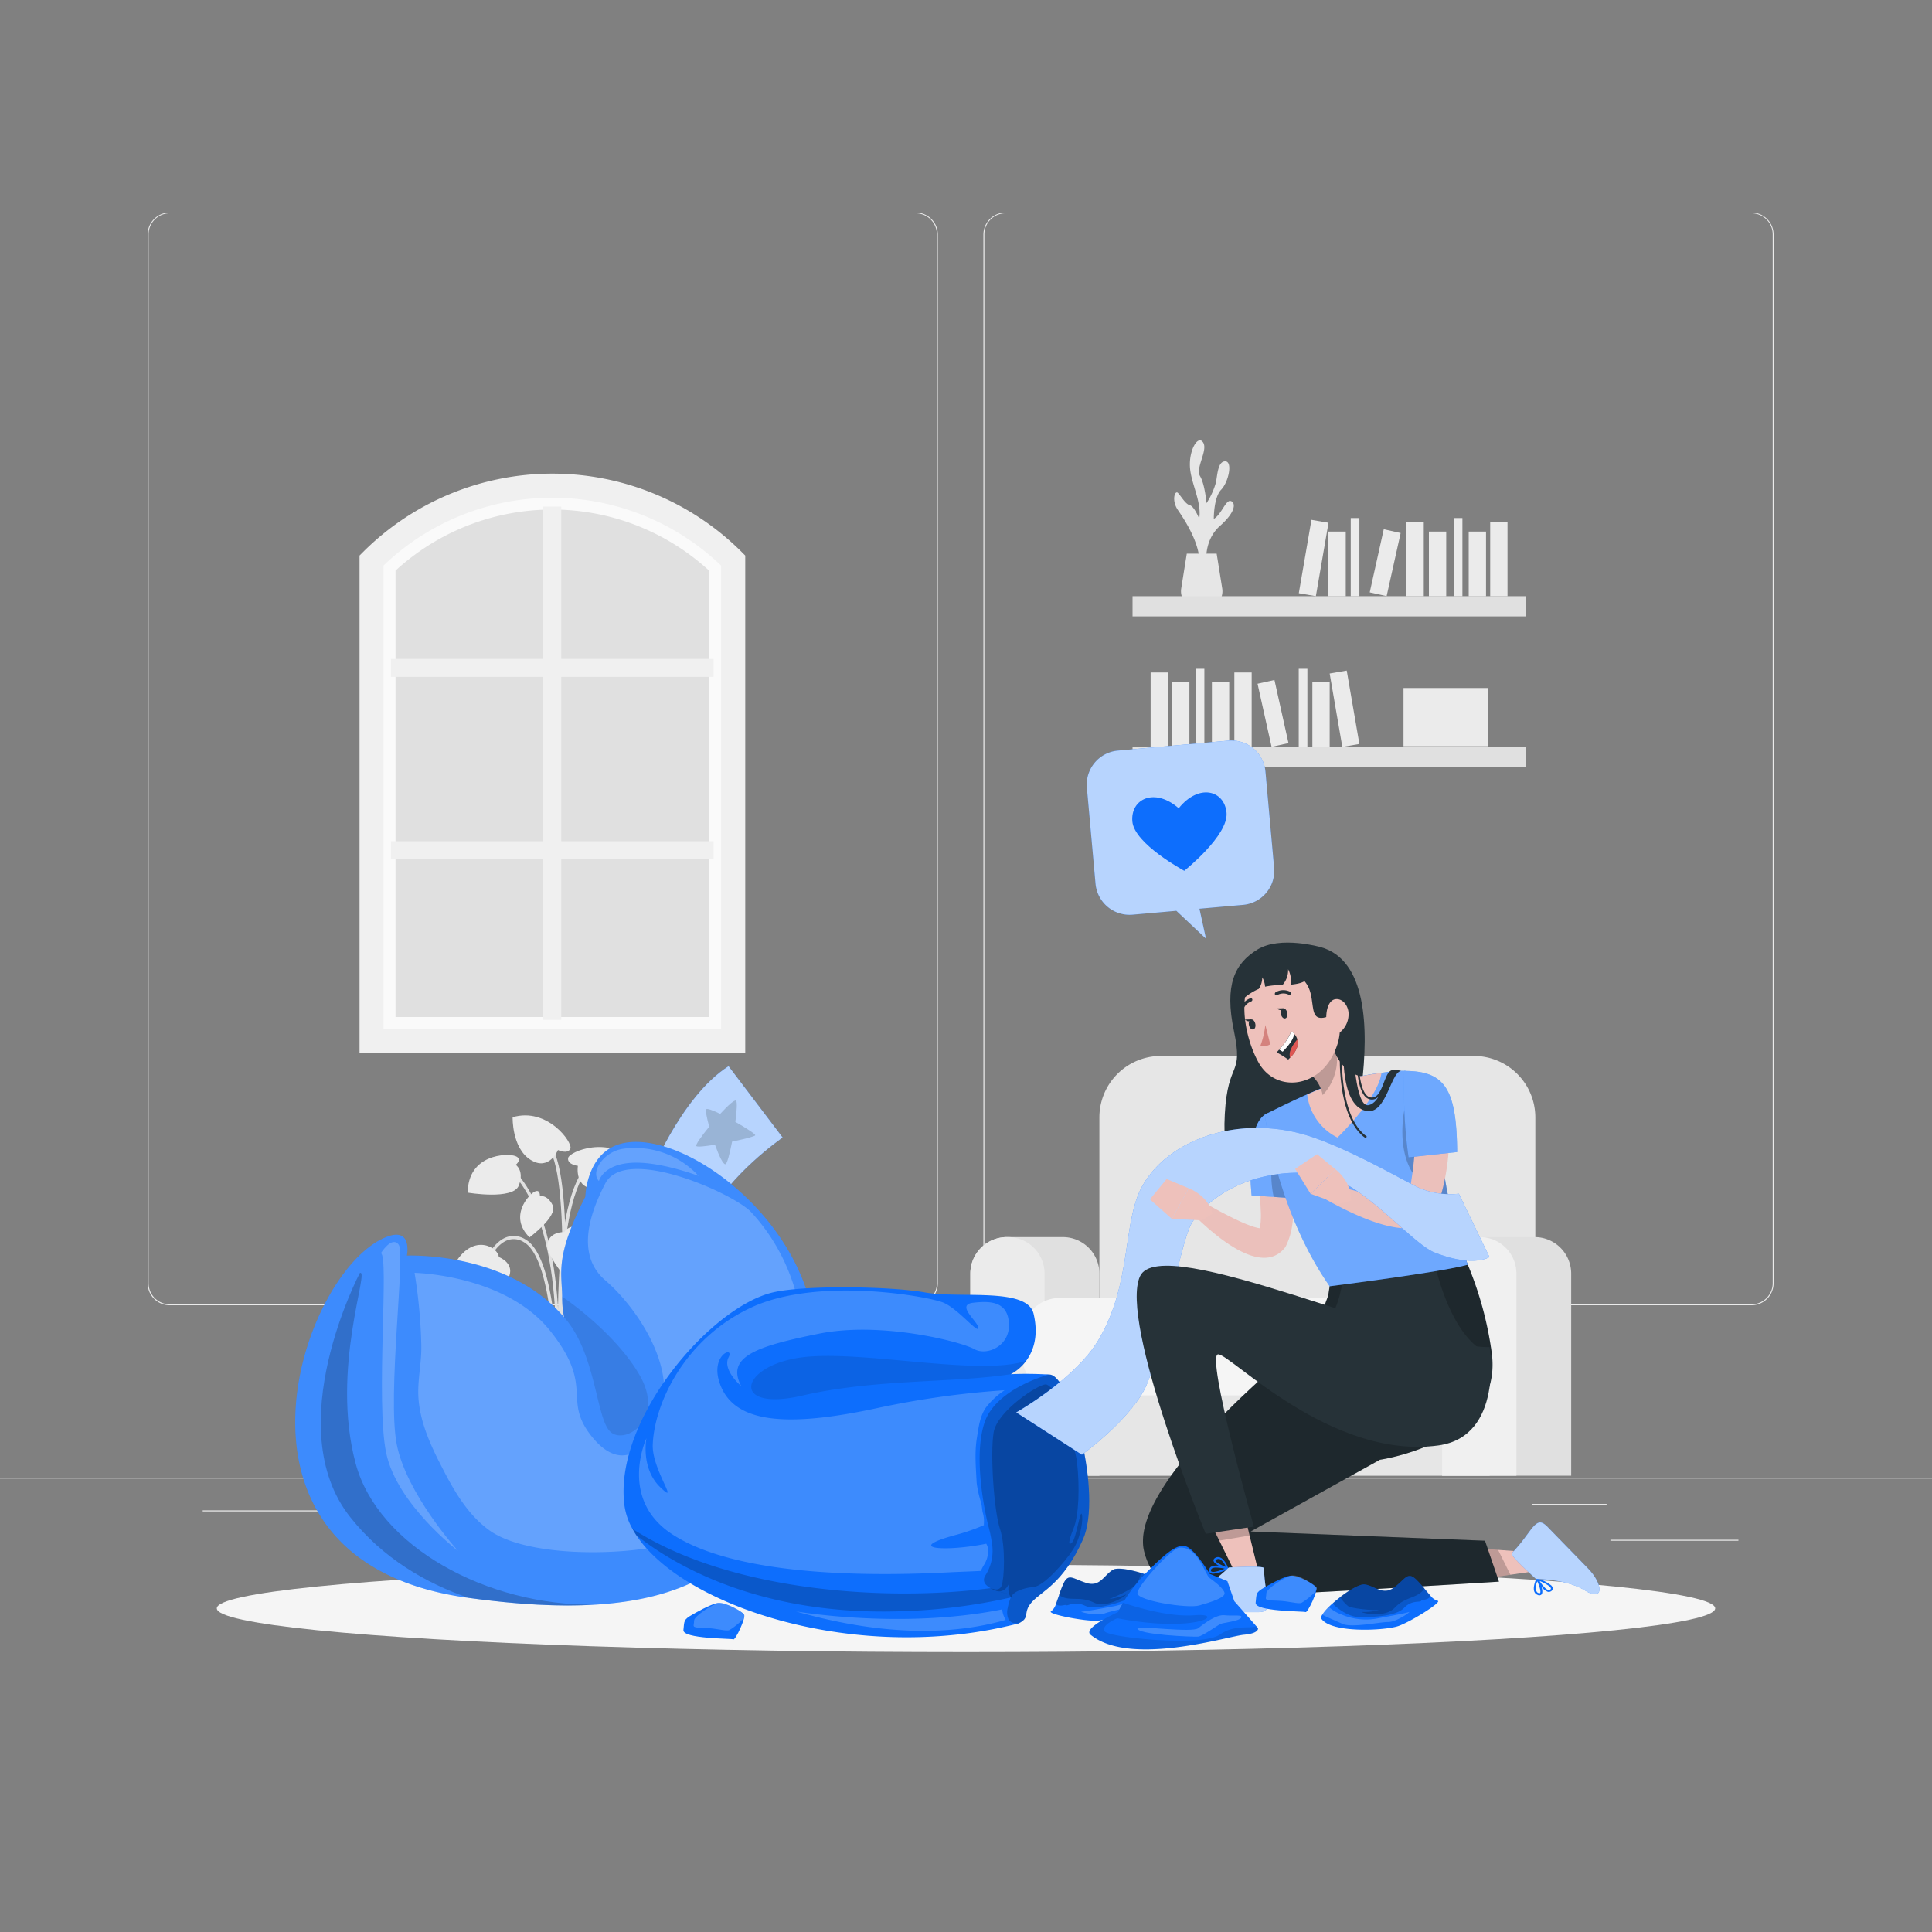 <svg xmlns="http://www.w3.org/2000/svg" viewBox="0 0 500 500"><rect x="0" y="0" width="500" height="500" fill="#808080" stroke="none"/><g id="freepik--background-complete--inject-84"><rect y="382.4" width="500" height="0.25" style="fill:#ebebeb"></rect><rect x="416.78" y="398.49" width="33.12" height="0.25" style="fill:#ebebeb"></rect><rect x="322.53" y="401.21" width="8.69" height="0.25" style="fill:#ebebeb"></rect><rect x="396.59" y="389.21" width="19.19" height="0.25" style="fill:#ebebeb"></rect><rect x="52.46" y="390.89" width="43.19" height="0.25" style="fill:#ebebeb"></rect><rect x="104.56" y="390.89" width="6.33" height="0.25" style="fill:#ebebeb"></rect><rect x="131.47" y="395.11" width="93.68" height="0.25" style="fill:#ebebeb"></rect><path d="M237,337.8H43.91a5.71,5.71,0,0,1-5.7-5.71V60.66A5.71,5.71,0,0,1,43.91,55H237a5.71,5.71,0,0,1,5.71,5.71V332.09A5.71,5.71,0,0,1,237,337.8ZM43.91,55.2a5.46,5.46,0,0,0-5.45,5.46V332.09a5.46,5.46,0,0,0,5.45,5.46H237a5.47,5.47,0,0,0,5.46-5.46V60.66A5.47,5.47,0,0,0,237,55.2Z" style="fill:#ebebeb"></path><path d="M453.31,337.8H260.21a5.72,5.72,0,0,1-5.71-5.71V60.66A5.72,5.72,0,0,1,260.21,55h193.1A5.71,5.71,0,0,1,459,60.66V332.09A5.71,5.71,0,0,1,453.31,337.8ZM260.21,55.2a5.47,5.47,0,0,0-5.46,5.46V332.09a5.47,5.47,0,0,0,5.46,5.46h193.1a5.47,5.47,0,0,0,5.46-5.46V60.66a5.47,5.47,0,0,0-5.46-5.46Z" style="fill:#ebebeb"></path><path d="M300.43,273.28h81a15.91,15.91,0,0,1,15.91,15.91v63.24H284.52V289.19A15.91,15.91,0,0,1,300.43,273.28Z" style="fill:#e6e6e6"></path><path d="M260.57,320.16h14.5a9.45,9.45,0,0,1,9.45,9.45v52.3h-33.4v-52.3A9.45,9.45,0,0,1,260.57,320.16Z" style="fill:#e0e0e0"></path><path d="M260.57,320.16h.31a9.45,9.45,0,0,1,9.45,9.45v52.3H251.12v-52.3A9.45,9.45,0,0,1,260.57,320.16Z" style="fill:#ebebeb"></path><rect x="274.38" y="357.89" width="111.15" height="24.03" style="fill:#e6e6e6"></rect><rect x="264.61" y="335.91" width="126.42" height="25.21" rx="9.61" style="fill:#f5f5f5"></rect><rect x="358.33" y="335.91" width="32.52" height="25.21" rx="9.61" style="fill:#e0e0e0;isolation:isolate"></rect><path d="M382.67,320.16h14.5a9.45,9.45,0,0,1,9.45,9.45v52.3h-33.4v-52.3A9.45,9.45,0,0,1,382.67,320.16Z" style="fill:#e0e0e0"></path><path d="M382.67,320.16H383a9.45,9.45,0,0,1,9.45,9.45v52.3H373.22v-52.3A9.45,9.45,0,0,1,382.67,320.16Z" style="fill:#f0f0f0"></path><polygon points="189.72 145.03 156.49 125.7 130.88 125.7 97.1 144.12 97.1 269.41 189.72 269.41 189.72 145.03" style="fill:#e0e0e0"></polygon><path d="M96.15,145l.95-.91a65.82,65.82,0,0,1,45.83-18.42h0a65.78,65.78,0,0,1,45.83,18.42l1,.91V269.41H96.15Zm87.36,2.67a60,60,0,0,0-81.15,0V263.2h81.15Z" style="fill:#fafafa"></path><polygon points="145.26 263.95 140.6 263.95 140.6 222.37 101.18 222.37 101.18 217.71 140.6 217.71 140.6 175.18 101.18 175.18 101.18 170.53 140.6 170.53 140.6 131.1 145.26 131.1 145.26 170.53 184.68 170.53 184.68 175.18 145.26 175.18 145.26 217.71 184.68 217.71 184.68 222.37 145.26 222.37 145.26 263.95" style="fill:#f0f0f0"></polygon><path d="M93.05,143.77l.91-.91a69.33,69.33,0,0,1,98,0l.91.91V272.51H93.05Zm93.56,2.59a63.13,63.13,0,0,0-87.36,0V266.3h87.36Z" style="fill:#f0f0f0"></path><path d="M144.72,352.18c0-.32,1.1-32.56,6.34-37.66,5.1-4.95,10.95-.18,11.2,0l.53-.63c-.07-.05-6.68-5.44-12.3,0s-6.55,36.88-6.59,38.23Z" style="fill:#e0e0e0"></path><path d="M144.27,358.52c0-.39,3.58-38.7-10.41-54.76l-.62.54c13.76,15.79,10.25,53.75,10.21,54.14Z" style="fill:#e0e0e0"></path><path d="M144.78,354.46l.82,0c0-.44-2.74-43.56,7.53-53l-.56-.6C142,310.51,144.66,352.67,144.78,354.46Z" style="fill:#e0e0e0"></path><path d="M143.45,354.44h.82c0-1.18-.34-29.12-8.28-33.67a5.61,5.61,0,0,0-5.13-.5c-4.8,2-7.18,10.52-7.28,10.88l.79.22c0-.08,2.37-8.51,6.8-10.34a4.81,4.81,0,0,1,4.41.45C143.11,325.79,143.44,354.15,143.45,354.44Z" style="fill:#e0e0e0"></path><path d="M146.54,354.46l.82,0c0-.22-1.2-22.08,4.7-29.78,1.43-1.86,3-2.75,4.62-2.64,3.86.27,7.1,5.93,7.14,6l.71-.41c-.14-.25-3.49-6.09-7.79-6.4-1.93-.13-3.73.86-5.33,3C145.32,332.08,146.48,353.55,146.54,354.46Z" style="fill:#e0e0e0"></path><path d="M145.24,357.43c.16-2.12,3.86-52-2.64-60.82l-.66.48c6.32,8.56,2.52,59.76,2.49,60.28Z" style="fill:#e0e0e0"></path><path d="M129.09,325.32s3.9,1.43,2.74,4.83-13.5,9-13.5,9-5.16-4.73-.42-12.43S129,322.89,129.09,325.32Z" style="fill:#ebebeb"></path><path d="M146.05,318.85s-4.16-.17-4.39,3.41,9,13.48,9,13.48,6.59-2.38,5.17-11.31S147.08,316.65,146.05,318.85Z" style="fill:#ebebeb"></path><path d="M149.56,301.72s-2.77-.3-2.54-2,10.76-6,17,1c0,0-4,6.84-9.74,6.93S149.56,301.72,149.56,301.72Z" style="fill:#ebebeb"></path><path d="M144.4,297.62s2.51,1.21,3.21-.34-5.94-10.81-14.94-8.14c0,0-.24,7.91,4.6,11S144.4,297.62,144.4,297.62Z" style="fill:#ebebeb"></path><path d="M157.52,324s-1.92-1.54.15-2.3,12.18-.54,12.29,9.49c0,0-11.79,2-13.25-1.86S157.52,324,157.52,324Z" style="fill:#ebebeb"></path><path d="M133.48,301.46s1.91-1.54-.15-2.29-12.19-.54-12.29,9.48c0,0,11.78,2,13.24-1.86S133.48,301.46,133.48,301.46Z" style="fill:#ebebeb"></path><path d="M139.71,309.54s.17-1.88-1.35-1.14-6.79,6.43-1.32,11.83c0,0,7.36-5.45,6-8.29S139.71,309.54,139.71,309.54Z" style="fill:#ebebeb"></path><path d="M159.22,312.21s-1.14-1.49.54-1.68,9.17,1.82,7.42,9.3c0,0-9.13-.68-9.53-3.79S159.22,312.21,159.22,312.21Z" style="fill:#ebebeb"></path><polygon points="128.36 382.23 159.71 382.23 163.09 347.91 124.98 347.91 128.36 382.23" style="fill:#f0f0f0"></polygon><rect x="123.3" y="344.12" width="41.46" height="7.57" transform="translate(288.07 695.81) rotate(180)" style="fill:#e6e6e6"></rect><path d="M312.24,146s-.91-6,3.48-9.89,4-6.16,2.75-6.46-2.41,3.56-4.34,4.63c0,0-.06-5.51,1.9-7.54s3-7.25,1.12-7.34-2.06,3.1-2.44,5.37a19.19,19.19,0,0,1-2.47,5.45s-.41-4.93-1.67-7,2.11-6.67.8-8.7-3.62,1.84-3.42,6.19,3.09,9,2.41,13.52c0,0-1.28-3.19-2.43-3.48s-2.3-2.4-3.08-3.18-1.73,1.92,0,4.44,6.19,9.22,5.51,14.65Z" style="fill:#e6e6e6"></path><path d="M314.87,143.28l1.44,9a4.59,4.59,0,0,1-4.54,5.31h-1.53a4.59,4.59,0,0,1-4.54-5.31l1.44-9Z" style="fill:#e6e6e6"></path><rect x="293.1" y="154.29" width="101.72" height="5.23" transform="translate(687.92 313.81) rotate(180)" style="fill:#e0e0e0"></rect><rect x="385.66" y="135.03" width="4.48" height="19.27" transform="translate(775.8 289.32) rotate(180)" style="fill:#ebebeb"></rect><rect x="363.99" y="135.03" width="4.48" height="19.27" transform="translate(732.46 289.32) rotate(180)" style="fill:#ebebeb"></rect><rect x="337.72" y="134.79" width="4.48" height="19.27" transform="translate(650.46 344.48) rotate(-170.22)" style="fill:#ebebeb"></rect><rect x="380.11" y="137.56" width="4.48" height="16.73" transform="translate(764.69 291.86) rotate(180)" style="fill:#ebebeb"></rect><rect x="369.81" y="137.56" width="4.48" height="16.73" transform="translate(744.09 291.86) rotate(180)" style="fill:#ebebeb"></rect><rect x="343.81" y="137.56" width="4.48" height="16.73" transform="translate(692.09 291.86) rotate(180)" style="fill:#ebebeb"></rect><rect x="356.24" y="137.28" width="4.48" height="16.73" transform="translate(676.83 365.57) rotate(-167.47)" style="fill:#ebebeb"></rect><rect x="376.23" y="134.07" width="2.24" height="20.22" transform="translate(754.7 288.36) rotate(180)" style="fill:#ebebeb"></rect><rect x="349.58" y="134.07" width="2.24" height="20.22" transform="translate(701.39 288.36) rotate(180)" style="fill:#ebebeb"></rect><rect x="293.1" y="193.31" width="101.72" height="5.23" style="fill:#e0e0e0"></rect><rect x="297.78" y="174.04" width="4.48" height="19.27" style="fill:#ebebeb"></rect><rect x="319.45" y="174.04" width="4.48" height="19.27" style="fill:#ebebeb"></rect><rect x="345.72" y="173.8" width="4.48" height="19.27" transform="translate(-26.1 61.76) rotate(-9.78)" style="fill:#ebebeb"></rect><rect x="303.34" y="176.58" width="4.48" height="16.73" style="fill:#ebebeb"></rect><rect x="313.64" y="176.58" width="4.48" height="16.73" style="fill:#ebebeb"></rect><rect x="339.64" y="176.58" width="4.48" height="16.73" style="fill:#ebebeb"></rect><rect x="327.21" y="176.29" width="4.48" height="16.73" transform="translate(-32.21 75.85) rotate(-12.53)" style="fill:#ebebeb"></rect><rect x="309.45" y="173.09" width="2.24" height="20.22" style="fill:#ebebeb"></rect><rect x="336.11" y="173.09" width="2.24" height="20.22" style="fill:#ebebeb"></rect><rect x="363.23" y="178.06" width="21.84" height="15.07" style="fill:#ebebeb"></rect></g><g id="freepik--Shadow--inject-84"><ellipse id="freepik--path--inject-84" cx="250" cy="416.24" rx="193.89" ry="11.32" style="fill:#f5f5f5"></ellipse></g><g id="freepik--fortune-cookie-2--inject-84"><path d="M167.55,305.65s8.3-21.64,21-29.73l14,18.47s-14.24,9.83-19.39,21.05S167.55,305.65,167.55,305.65Z" style="fill:#0D6EFD"></path><path d="M167.55,305.65s8.3-21.64,21-29.73l14,18.47s-14.24,9.83-19.39,21.05S167.55,305.65,167.55,305.65Z" style="fill:#fff;opacity:0.7"></path><path d="M210.12,358.6c-7.06,31.22-16.26,54.22-56,56.68h-.06c-9.2.57-20,0-32.85-1.76h0l-.54-.07c-68.73-9.74-42.47-85.73-20.19-93.49,6.28-2.18,4.82,5,4.82,5s26-1.22,40.68,15.95l0,0a25.17,25.17,0,0,1-.49-5.33c-.05-6.16-2-10.17,6-25.87,0,0,.14-8.58,6.14-12.39C173.23,287.42,218.85,320,210.12,358.6Z" style="fill:#0D6EFD"></path><path d="M210.12,358.6c-7.06,31.22-16.26,54.22-56,56.68h-.06c-9.2.57-20,0-32.85-1.76h0l-.54-.07c-68.73-9.74-42.47-85.73-20.19-93.49,6.28-2.18,4.82,5,4.82,5s26-1.22,40.68,15.95l0,0a25.17,25.17,0,0,1-.49-5.33c-.05-6.16-2-10.17,6-25.87,0,0,.14-8.58,6.14-12.39C173.23,287.42,218.85,320,210.12,358.6Z" style="fill:#fff;opacity:0.2"></path><path d="M157.76,370.34c-3.55-3.91-3.55-20.09-11.74-29.4v0a25.17,25.17,0,0,1-.49-5.33c5.39,3.64,15.49,12,20.3,20.82C172,367.77,161.3,374.25,157.76,370.34Z" style="isolation:isolate;opacity:0.1"></path><path d="M154.06,415.28c-9.2.57-20,0-32.85-1.76h0c-11-3.82-22.1-10.22-30.54-20.85-18.55-23.35,2.45-63.21,2.45-63.21,2.73-1.3-7.63,24.77-1.09,49.24C97.75,400.15,126,415.68,154.06,415.28Z" style="isolation:isolate;opacity:0.2"></path><path d="M98.57,324.33c2.18.55-1.37,38.35,1.36,51.63s18.6,25.41,18.6,25.41-13.42-14.85-15.87-27.67,2.31-49.09.54-51.55S98.57,324.33,98.57,324.33Z" style="fill:#fff;opacity:0.2"></path><path d="M107.29,329.41a133.57,133.57,0,0,1,1.75,19c.06,4.49-1.05,9-.74,13.42.43,6.29,3.14,12.21,6,17.74,3.12,6.13,6.67,12.33,12.23,16.39,9.91,7.24,35.14,6.65,46.54,3.62,35.05-9.34,46.64-58.68,21.28-85.93-4.38-4.69-32.49-17.39-37.71-7.36-3.54,6.82-8,18.18,0,25.05s18.07,21.78,14.52,33.55-10.91,16.06-18.27,6.55,1.09-12.51-10.54-27.06S107.29,329.41,107.29,329.41Z" style="fill:#fff;opacity:0.2"></path><path d="M155,305.65s1-4.2,8.28-4.71,17.49,3.38,17.49,3.38a22.29,22.29,0,0,0-19.63-7C156.36,298.07,152.68,303.19,155,305.65Z" style="fill:#fff;opacity:0.2"></path><path d="M195.45,293.81c.1-.3-2.36-1.89-5.14-3.47.37-2.81.52-5.15.18-5.49s-2.13,1.26-4.1,3.42c-1.9-.92-3.4-1.49-3.62-1.18s.14,2.2.78,4.49c-2,2.44-3.57,4.67-3.35,5s2.28.08,4.84-.33c1,2.78,2.08,5.1,2.68,5.05.43,0,1.14-2.69,1.75-5.86C192.61,294.8,195.36,294.1,195.45,293.81Z" style="fill:#263238;opacity:0.2"></path></g><g id="freepik--fortune-cookie-1--inject-84"><path d="M271.54,355.73c5.51-.12,13.91,31.09,8.72,42.69S269.49,411.78,267,414.65s-.2,3.88-3.37,5.48-27-5-29-17.38S252.72,356.14,271.54,355.73Z" style="fill:#0D6EFD"></path><path d="M271.54,355.73c5.51-.12,13.91,31.09,8.72,42.69S269.49,411.78,267,414.65s-.2,3.88-3.37,5.48-27-5-29-17.38S252.72,356.14,271.54,355.73Z" style="isolation:isolate;opacity:0.2"></path><path d="M262.81,420.08a8.08,8.08,0,0,0,.85.05c-41.46,10.72-86.76-4.22-99-22.84-.36-.55-.69-1.1-1-1.66a17.18,17.18,0,0,1-2.07-6.14c-2.78-21.89,22-51.09,38.38-55,8.12-1.94,30.43-1.62,39.47,0s26.4-1.42,28.05,5.5c1.37,5.82-.1,9.73-1.91,12.18a11.7,11.7,0,0,1-4,3.47,90.13,90.13,0,0,1,9.87.1,37.08,37.08,0,0,0-9.07,3.92c-3.21,2-6.32,4.75-7.57,8.47-2.76,8.18-.37,21.12.81,26.08.1.43.19.8.27,1.1a30.29,30.29,0,0,1,.78,3.86,11.75,11.75,0,0,1-1.59,8.44c-1,1.52-.14,2.61,1.26,3.4a18.54,18.54,0,0,0,5.56,1.63s-.13.3-.32.78a14.27,14.27,0,0,0-.8,2.78,4.59,4.59,0,0,0,.2,2.81A2,2,0,0,0,262.81,420.08Z" style="fill:#0D6EFD"></path><path d="M265.63,352.16a11.7,11.7,0,0,1-4,3.47c-14.84,2.32-35.19,1.19-54,5.55s-16.37-7.82,0-9.91C223.07,349.31,253.49,356.28,265.63,352.16Z" style="isolation:isolate;opacity:0.1"></path><path d="M256.43,411a18.54,18.54,0,0,0,5.56,1.63s-.13.3-.32.78A148,148,0,0,1,232.62,417c-36.76,1.1-58.87-12.49-67.92-19.67-.36-.55-.69-1.1-1-1.66C188.75,411.82,229.09,414.59,256.43,411Z" style="isolation:isolate;opacity:0.2"></path><path d="M186.66,359c-3.55-8.18,3.55-10.91,1.9-7.73s3,7.23,3.27,7.45c-4.07-7.63,4.12-10.35,20.2-13.58s36.82,2.13,40.09,4,9.27-.8,9-6.53-4.64-6-9.27-5.46,1.36,4.91,1.36,6.54-5.18-4.9-9-6.54-32.46-6.82-49.76,1.22-25.11,24.86-25.52,35.53c-.25,6.37,7.19,16,2,11.05s-3.63-12.74-3.63-12.74-7.39,15.81,6.8,24.94c17.76,11.44,54.55,10.64,72,9.74,2.47-.12,5.08-.2,7.76-.34a10.24,10.24,0,0,1,.92-1.77,6.45,6.45,0,0,0,.92-3.05,5.06,5.06,0,0,0,0-.87v0a.81.81,0,0,1,0-.11c0-.11,0-.22-.08-.33a3.88,3.88,0,0,0-.38-.91c-10.28,2.1-21.78,1.46-7.72-2.32a51.13,51.13,0,0,0,7.12-2.49,1.93,1.93,0,0,1,0-.53,8,8,0,0,0-.36-2.89c-.12-.8-.18-1.6-.37-2.39a28.94,28.94,0,0,1-1.15-5.12c-.19-3.89-.58-7.79.06-11.66.5-3,.8-6.13,2.87-8.51a20.33,20.33,0,0,1,4.3-3.81,228.84,228.84,0,0,0-33.22,4.68C205.2,369.09,190.88,368.75,186.66,359Z" style="fill:#fff;opacity:0.2"></path><path d="M259.37,416.5c-25.61,5.15-52.2.72-53.37.53,25,7.15,42.82,5.51,54.27,2.2A6.26,6.26,0,0,1,259.37,416.5Z" style="fill:#fff;opacity:0.2"></path><path d="M256.43,411s2.05,1.09,2.76-.55,1.13-10.21-.41-14.82-2.55-19.35-1.63-24.92,11.66-12.53,13.5-12.42,5.11,6.44,6.44,11.55,0,.41-1.22-1.84-1.95-3.68-2.36-3.68,4.5,7.87,5.22,14.11.51,13.73-.92,17.2-1.33,4.56-.31,3.5,2.05-8.42,2.46-7.29-.11,5.71-2.15,9-7.67,9.67-10.33,9.88-5.32,1.22-5.81,2.65c0,0-1.16-1.05-.54-3.59C261.13,409.82,259.9,413.39,256.43,411Z" style="isolation:isolate;opacity:0.2"></path></g><g id="freepik--speech-bubble--inject-84"><path d="M289.29,194.26l28.61-2.58a8.85,8.85,0,0,1,9.6,8l2.24,24.9a8.84,8.84,0,0,1-8,9.6l-11.32,1,1.7,7.77-7.68-7.23-11.32,1a8.85,8.85,0,0,1-9.6-8l-2.24-24.9A8.83,8.83,0,0,1,289.29,194.26Z" style="fill:#0D6EFD"></path><path d="M289.29,194.26l28.61-2.58a8.85,8.85,0,0,1,9.6,8l2.24,24.9a8.84,8.84,0,0,1-8,9.6l-11.32,1,1.7,7.77-7.68-7.23-11.32,1a8.85,8.85,0,0,1-9.6-8l-2.24-24.9A8.83,8.83,0,0,1,289.29,194.26Z" style="fill:#fff;opacity:0.7"></path><path d="M305.05,209.18c-6.28-5.46-12.5-2.41-12,3.41s13.44,12.77,13.44,12.77,11.46-9.15,10.94-15S310.26,202.69,305.05,209.18Z" style="fill:#0D6EFD"></path></g><g id="freepik--Character--inject-84"><path d="M341.86,245.13c11.65,3.3,12.48,20.39,10.48,36.44s2.09,23.08,2.09,23.08H320.62s-4.43-2.15-3.64-16.33,4.88-9.48,2.37-21.46.14-17.47,6.07-21.12S341.86,245.13,341.86,245.13Z" style="fill:#263238"></path><path d="M333.05,293.67a112,112,0,0,1,1.53,13.53c.11,5.25.68,10.47-1.9,15.5-6,8-18.45-3.13-23.27-7.82a2.18,2.18,0,0,1,2.62-3.42c1.5.83,3.06,1.73,4.61,2.52,2.82,1.48,8,4.09,10.12,3.91a1.58,1.58,0,0,0-.85.8,20,20,0,0,0,.4-4.69,161.25,161.25,0,0,0-1.88-18.95,4.37,4.37,0,0,1,8.62-1.38Z" style="fill:#ebc0bb"></path><path d="M327.33,288.47c-5.29,3.44-3.41,20.91-3.41,20.91l13.39.9S335.07,283.44,327.33,288.47Z" style="fill:#0D6EFD"></path><path d="M337.31,310.28l-.38,0-7.3-.49-5.71-.38s-1.88-17.47,3.41-20.91C335.06,283.44,337.31,310.28,337.31,310.28Z" style="fill:#fff;opacity:0.4"></path><path d="M336.93,310.25l-7.3-.49a28.45,28.45,0,0,1-.21-10.7C332.64,301,335.67,306.1,336.93,310.25Z" style="opacity:0.2"></path><polygon points="367.23 399.59 372.03 410.27 382.75 408.72 390.89 407.54 400.94 406.09 395.76 401.69 387.7 401.1 379.96 400.53 367.23 399.59" style="fill:#eec1bb"></polygon><polygon points="379.96 400.53 382.75 408.72 390.89 407.54 387.7 401.1 379.96 400.53" style="isolation:isolate;opacity:0.2"></polygon><path d="M391.23,402c-.52.53,6.27,6.63,6.27,6.63s8,0,12.72,3,4.93-1.47.67-5.81L400.35,395C397.32,391.94,396.59,396.45,391.23,402Z" style="fill:#0D6EFD"></path><path d="M401.44,410.29a1.36,1.36,0,0,1,.41.73.88.88,0,0,1-.54.84,1,1,0,0,1-.78.08,3.69,3.69,0,0,1-1.59-1.3c.23.81.34,1.61,0,2a.82.82,0,0,1-1,.11,1.41,1.41,0,0,1-.85-.82c-.5-1.24.47-3.26.52-3.36l.06-.08h0l.07,0h0l.08,0h0a.15.15,0,0,1,.09,0A11.28,11.28,0,0,1,401.44,410.29Zm-1.68.56a2.36,2.36,0,0,0,.9.63.52.52,0,0,0,.41,0c.31-.18.3-.33.3-.38-.05-.55-1.58-1.39-2.92-1.95A10.57,10.57,0,0,0,399.76,410.85Zm-2,1.18a1,1,0,0,0,.36.23c.13.05.36.11.45,0,.27-.31-.13-1.73-.71-3a3.92,3.92,0,0,0-.31,2.48A.89.89,0,0,0,397.8,412Z" style="fill:#0D6EFD"></path><path d="M391.23,402c-.52.53,6.27,6.63,6.27,6.63s8,0,12.72,3,4.93-1.47.67-5.81L400.35,395C397.32,391.94,396.59,396.45,391.23,402Z" style="fill:#fff;opacity:0.7"></path><path d="M296.13,401.59c2.24,8.67,8.69,11.33,15.12,11.65,7.82.39,76.68-3.91,76.68-3.91l-3.62-10.59-60.65-2.39,33.47-18.57s31.52-4.5,29-27.11a90.41,90.41,0,0,0-6.93-24.91c-.26-.62-.54-1.24-.81-1.85L345.79,322l-.23,1.57-1.82,11.74-3.69,9.9S291.36,383.16,296.13,401.59Z" style="fill:#263238"></path><path d="M338.56,346.44l42.05,20.44c-8.48,8.76-23.48,10.9-23.48,10.9l-33.47,18.57,60.65,2.39,3.62,10.59s-68.86,4.3-76.68,3.91c-6.43-.32-12.88-3-15.12-11.65C291.86,385.09,330.44,353,338.56,346.44Z" style="isolation:isolate;opacity:0.2"></path><path d="M371.32,327s4.1,20.32,14.83,23.66a107.92,107.92,0,0,0-6.92-24.91Z" style="opacity:0.2"></path><path d="M340,345.25c8.46-4.33,8-20.74,8-20.74l-2.48-.9-1.81,11.73Z" style="opacity:0.2"></path><polygon points="307.05 381.44 308.71 384.82 315.56 398.71 321.11 410 326.41 409.74 323.39 397.39 319.96 383.26 319.19 380.12 307.05 381.44" style="fill:#eec1bb"></polygon><polygon points="308.71 384.82 315.56 398.71 323.39 397.39 319.96 383.26 308.71 384.82" style="isolation:isolate;opacity:0.2"></polygon><path d="M327.12,405.84c0-.74-9.12-.17-9.12-.17s-5.61,5.69-11.06,7-2.41,4.54,3.68,4.55h15.05C330,417.21,327.29,413.52,327.12,405.84Z" style="fill:#0D6EFD"></path><path d="M314,407.28a1.29,1.29,0,0,1-.8-.22.87.87,0,0,1-.22-1,.94.94,0,0,1,.49-.62,3.65,3.65,0,0,1,2-.22c-.74-.4-1.39-.88-1.42-1.36,0-.31.19-.57.6-.76a1.39,1.39,0,0,1,1.18,0c1.23.51,2,2.62,2,2.73a.16.16,0,0,1,0,.1h0a.17.17,0,0,1,0,.07h0a.18.18,0,0,1-.05.07h0l-.07.06A11.7,11.7,0,0,1,314,407.28Zm.78-1.59a2.24,2.24,0,0,0-1.08.2.51.51,0,0,0-.26.32c-.09.35,0,.45.06.48.43.35,2.1-.15,3.44-.72A10.63,10.63,0,0,0,314.8,405.69Zm.54-2.23a1.07,1.07,0,0,0-.42.1c-.13.06-.34.18-.33.31,0,.41,1.33,1.12,2.67,1.63a3.91,3.91,0,0,0-1.56-2A.94.94,0,0,0,315.34,403.46Z" style="fill:#0D6EFD"></path><path d="M327.12,405.84c0-.74-9.12-.17-9.12-.17s-5.61,5.69-11.06,7-2.41,4.54,3.68,4.55h15.05C330,417.21,327.29,413.52,327.12,405.84Z" style="fill:#fff;opacity:0.7"></path><path d="M327.33,288.46s3.08,24.82,16.79,44.42c0,0,29.22-3.67,35.73-5.58-4.05-12-6.47-20-8.15-42.42-.4-5.42-5.31-8.54-10.66-7.57a62.41,62.41,0,0,0-15.49,3C339,282.46,327.33,288.46,327.33,288.46Z" style="fill:#0D6EFD"></path><path d="M379.85,327.3c-6.51,1.91-35.74,5.59-35.74,5.59-13.71-19.61-16.78-44.42-16.78-44.42s5.44-2.8,11-5.25l.06,0c2.56-1.13,5.13-2.18,7.19-2.85a59.84,59.84,0,0,1,12-2.68c1.75-.2,2.91-.25,3.52-.35,5.35-1,10.25,2.15,10.66,7.58.13,1.78.27,3.46.42,5.07a172.73,172.73,0,0,0,2.63,19.42A136.94,136.94,0,0,0,379.85,327.3Z" style="fill:#fff;opacity:0.4"></path><path d="M374.75,309.38c-15.44-2.78-11.32-22-11.32-22a18.94,18.94,0,0,1,8.69,2.62A172.73,172.73,0,0,0,374.75,309.38Z" style="opacity:0.2"></path><path d="M375.05,289.64c.31,8.32-.63,16.67-3.79,24.44-4.53,8.87-21.62-.08-27.73-3.45a2.18,2.18,0,0,1,1.7-4c3.78,1.1,7.72,2.2,11.56,3,2.56.48,5.27,1,7.62.63.74-.2.21-.26-.14.26l-.38.75a45.06,45.06,0,0,0,1.25-5.06,87.45,87.45,0,0,0,1.19-16.31,4.36,4.36,0,0,1,8.72-.27Z" style="fill:#ebc0bb"></path><path d="M263,365.53s15.06-8.48,21.13-18.5c9-14.83,6.21-31,11.66-40.37,7.3-12.55,26.39-18.5,44.25-12.24,10.54,3.69,22.48,10.72,27.22,13a20.82,20.82,0,0,0,10.29,1.52l7.92,16.38s-4.06,2.78-14.11-1.14c-5.25-2-15.72-14.66-25.2-18.82-8.84-3.89-28.23-2.24-37.46,10.73-3.46,4.86-8.11,36-12.91,44.23S280,376.48,280,376.48Z" style="fill:#0D6EFD"></path><path d="M263,365.53s15.06-8.48,21.13-18.5c9-14.83,6.21-31,11.66-40.37,7.3-12.55,26.39-18.5,44.25-12.24,10.54,3.69,22.48,10.72,27.22,13a20.82,20.82,0,0,0,10.29,1.52l7.92,16.38s-4.06,2.78-14.11-1.14c-5.25-2-15.72-14.66-25.2-18.82-8.84-3.89-28.23-2.24-37.46,10.73-3.46,4.86-8.11,36-12.91,44.23S280,376.48,280,376.48Z" style="fill:#fff;opacity:0.7"></path><path d="M385.51,348.63s3.7,23.14-13.26,25.45c-27.82,3.8-53.75-23.64-57-23.58s9.25,44.59,9.25,44.59l-12.46,1.85s-22.49-54.84-17-66.65S365.8,349,385.51,348.63Z" style="fill:#263238"></path><path d="M346.45,311.56l-7.27-2.6,6.46-6.32s4.22,3.1,4,8.09Z" style="fill:#eec1bb"></path><polygon points="335.18 302.5 340.85 298.7 345.63 302.64 339.18 308.96 335.18 302.5" style="fill:#eec1bb"></polygon><path d="M311,315.83l-7.71-.39,4.36-7.91s4.94,1.75,6.16,6.59Z" style="fill:#eec1bb"></path><polygon points="297.59 310.39 301.93 305.13 307.64 307.53 303.28 315.44 297.59 310.39" style="fill:#eec1bb"></polygon><path d="M363.4,277.15c10.48,0,13.58,4.51,13.71,21l-12.57,1.36a120.4,120.4,0,0,1-1.14-13.62C363.35,282,363.4,277.15,363.4,277.15Z" style="fill:#0D6EFD"></path><path d="M363.4,277.15c10.48,0,13.58,4.51,13.71,21l-12.57,1.36a120.4,120.4,0,0,1-1.14-13.62C363.35,282,363.4,277.15,363.4,277.15Z" style="fill:#fff;opacity:0.4"></path><path d="M357.52,277.66c-.81,6.57-11.38,16.73-11.38,16.73a14.22,14.22,0,0,1-7.84-11.17l.06,0c2.56-1.13,5.13-2.18,7.19-2.85A59.84,59.84,0,0,1,357.52,277.66Z" style="fill:#eec1bb"></path><path d="M340.15,279a9,9,0,0,1,2.15,4.39,2.29,2.29,0,0,1-.6,2.08c.58,3.67,5.49,3.35,5.49,3.35,6-5.83,5.82-10.15,5.82-10.15-3.46-.38-5.64-2.78-7-5.16a18.6,18.6,0,0,1-1.89-5.11l-6.83,7.48A28.4,28.4,0,0,1,340.15,279Z" style="fill:#eec1bb"></path><path d="M337.31,275.91a28.4,28.4,0,0,1,2.84,3.12,9,9,0,0,1,2.15,4.39,13.68,13.68,0,0,0,3.73-9.88,18.6,18.6,0,0,1-1.89-5.11Z" style="isolation:isolate;opacity:0.2"></path><path d="M345.08,255.46c1.8,8.52,2.74,12.08-.19,17.74-4.41,8.52-15,9.38-19.22,1.69-3.82-6.92-6.12-19.68.94-25.68A11.15,11.15,0,0,1,345.08,255.46Z" style="fill:#eec1bb"></path><path d="M335.92,252.58c6.7,3.81.43,14,9.23,9.9s-.1-15.23-6.61-15.89S335.92,252.58,335.92,252.58Z" style="fill:#263238"></path><path d="M338.56,246.7c1.11,5.85.83,7.61-4.57,8.14a6.08,6.08,0,0,0-.63-4,5.82,5.82,0,0,1-1.45,4.08,21.66,21.66,0,0,0-4.51.43,5.62,5.62,0,0,0-.73-2.42,5.38,5.38,0,0,1-.9,3,14.75,14.75,0,0,0-4,2.56C319.43,252.71,326.51,242.59,338.56,246.7Z" style="fill:#263238"></path><path d="M333.11,262c.19.71,0,1.4-.46,1.55s-.95-.31-1.13-1,0-1.4.47-1.55S332.93,261.27,333.11,262Z" style="fill:#263238"></path><path d="M324.85,264.86c.18.7,0,1.4-.47,1.54s-.95-.31-1.13-1,0-1.4.47-1.55S324.66,264.15,324.85,264.86Z" style="fill:#263238"></path><path d="M323.92,263.81l-1.74.05S323.35,264.91,323.92,263.81Z" style="fill:#263238"></path><path d="M327.46,265.25a21.22,21.22,0,0,1-1.25,5.32,2.91,2.91,0,0,0,2.53-.32Z" style="fill:#d4827d"></path><path d="M349,262.76a6,6,0,0,1-2.14,4.34c-1.63,1.25-3.31-.53-3.57-2.89-.24-2.12.33-5.33,2.31-5.62S349.17,260.52,349,262.76Z" style="fill:#eec1bb"></path><path d="M333.87,257.45a.4.4,0,0,1-.32,0,3.12,3.12,0,0,0-3,.09.41.41,0,0,1-.57-.13.48.48,0,0,1,.15-.61,3.91,3.91,0,0,1,3.74-.14.42.42,0,0,1,.19.57A.43.43,0,0,1,333.87,257.45Z" style="fill:#263238"></path><path d="M321.44,261.77a.42.42,0,0,1-.31,0,.43.43,0,0,1-.24-.55,4.46,4.46,0,0,1,2.72-2.88.39.39,0,0,1,.49.3.47.47,0,0,1-.31.54,3.57,3.57,0,0,0-2.13,2.3A.44.44,0,0,1,321.44,261.77Z" style="fill:#263238"></path><path d="M332.19,260.93l-1.75.05S331.62,262,332.19,260.93Z" style="fill:#263238"></path><path d="M330.39,272.35a24.47,24.47,0,0,1,3,1.87c.15-.15.3-.29.44-.45,2-2,2.24-3.62,1.92-4.78a3.67,3.67,0,0,0-.88-1.49,3.37,3.37,0,0,0-.77-.64c-.41,1.71-2.12,3.74-3.07,4.79C330.66,272.09,330.39,272.35,330.39,272.35Z" style="fill:#263238"></path><path d="M331.06,271.65l.9.53c1.87-1.92,2.93-3.52,2.94-4.68a3.37,3.37,0,0,0-.77-.64C333.72,268.57,332,270.6,331.06,271.65Z" style="fill:#fff"></path><path d="M333.86,273.77c2-2,2.24-3.62,1.92-4.78a9,9,0,0,0-1.76,2.69A3.36,3.36,0,0,0,333.86,273.77Z" style="fill:#de5753"></path><path d="M347.91,266.86s-1.88,17,4.41,20.2,7.32-9.4,10.25-9.91c0,0-1.59-.57-2.27,0-2,1.61-2.87,8.35-6.2,8.87s-3.89-14.64-3.89-14.64Z" style="fill:#263238"></path><path d="M355.06,284.57a2.69,2.69,0,0,1-.47-.05c-4-.71-3.53-12.64-3.51-13.15l.5,0c-.15,3.34.1,12.11,3.1,12.64,1.85.31,2.68-1.83,3.49-3.91.57-1.47,1.06-2.74,1.91-3.09a1.3,1.3,0,0,1,1.07.05l-.21.46a.8.8,0,0,0-.67-.05c-.65.27-1.13,1.51-1.64,2.82C357.86,282.31,357,284.57,355.06,284.57Z" style="fill:#263238"></path><path d="M353.45,294.59c-7.72-5.35-6.7-22.5-6.65-23.23l.5,0c0,.17-1.06,17.59,6.44,22.78Z" style="fill:#263238"></path></g><g id="freepik--cookie-pieces--inject-84"><path d="M283.84,419.45c3.5-.11,16.83-4.37,17.92-8.89.06-.26-.16-.57-.59-.91a10.82,10.82,0,0,0-2.3-1.28c-.43-.19-.91-.38-1.39-.56-.72-.27-1.48-.53-2.24-.76-3-.9-6.07-1.41-7.15-.82-2.32,1.28-3.33,4.54-6.85,3.47s-4.71-2.67-6,.1a27.07,27.07,0,0,0-1.15,3c-.28.83-.55,1.64-.82,2.33a3.67,3.67,0,0,1-1.23,1.85C270.73,417.66,280.35,419.56,283.84,419.45Z" style="fill:#0D6EFD"></path><path d="M273.24,415.09c.86.92,2.43.07,2.74.33s2.1-1.15,4.82.14,8.51-.72,11.38-1.82,4.39-3.93,5-4.9a1.94,1.94,0,0,0,.3-1c-.72-.27-1.48-.53-2.24-.76-3-.9-6.07-1.41-7.15-.82-2.32,1.28-3.33,4.54-6.85,3.47s-4.71-2.67-6,.1a27.07,27.07,0,0,0-1.15,3C273.78,413.59,273.51,414.4,273.24,415.09Z" style="isolation:isolate;opacity:0.2"></path><path d="M274.06,412.76c2.44,1.9,5.26.16,8.95,1.95,3.91,1.89,9.84-2.81,8.06-1.91a15.37,15.37,0,0,1-4,1c1.93-.61,6.45-2.9,7.1-3.82a10.1,10.1,0,0,0,1.11-2.95c-3-.9-6.07-1.41-7.15-.82-2.32,1.28-3.33,4.54-6.85,3.47s-4.71-2.67-6,.1A27.07,27.07,0,0,0,274.06,412.76Z" style="isolation:isolate;opacity:0.2"></path><path d="M285.9,417.54c2.07-.81,9.43-1.93,11.25-3.8,1.35-1.37,3.07-3,4-4.09a10.82,10.82,0,0,0-2.3-1.28,10.23,10.23,0,0,1-2.32,3,16.26,16.26,0,0,1-8.59,4.39c-1.42.25-7.11,1.33-8,1.32S283.82,418.34,285.9,417.54Z" style="fill:#fff;opacity:0.2"></path><path d="M321.94,423.06c-4.09.36-29.46,8.36-39.7,0-2.15-1.76,7.12-5.86,7.12-5.86a24.31,24.31,0,0,1,1.29-2.42,40,40,0,0,1,6.23-8c5.26-5.22,8.31-7.8,10.68-6.28s5.5,6.8,5.5,6.8l4.59,1.9,1.79,5.18,5.69,6.47.43.49S326,422.7,321.94,423.06Z" style="fill:#0D6EFD"></path><path d="M321.94,423.06c-4.09.36-29.46,8.36-39.7,0-2.15-1.76,7.12-5.86,7.12-5.86a24.31,24.31,0,0,1,1.29-2.42c3.45,1.17,12,3.76,18.49,3.24,8.31-.67.92,4.74-20,.78,0,0-4.43,1.85-3.21,3.43s25.1,4,29.71.83c3.92-2.72,7.56-1.48,9.53-2.18l.43.49S326,422.7,321.94,423.06Z" style="isolation:isolate;opacity:0.1"></path><path d="M305.18,400.53c-1.95.17-10.81,9.8-10.81,11.79s13.05,4,15.95,3.18,6.73-2,6.6-3.18-2.58-3-3.86-3.93S310.11,400.1,305.18,400.53Z" style="fill:#fff;opacity:0.2"></path><path d="M294.37,421.37c.12-.7,14.2,1.25,15.74,0s4.71-3.6,6.81-3.35,4.87-.27,4.28.65-4.55,1.24-5.34,1.61-4.65,3.14-5.75,3.27S294.08,423.06,294.37,421.37Z" style="fill:#fff;opacity:0.2"></path><path d="M361.89,420.82c-3.3,1.15-17.28,1.94-19.91-1.89-.15-.22-.06-.59.22-1.06a11,11,0,0,1,1.69-2c.34-.33.71-.68,1.1-1,.57-.51,1.19-1,1.82-1.51,2.45-1.9,5.16-3.49,6.38-3.32,2.63.36,4.74,3,7.64.78s3.44-4.18,5.67-2.06a28,28,0,0,1,2.13,2.35c.56.68,1.1,1.34,1.6,1.88a3.67,3.67,0,0,0,1.81,1.29C373.49,414.45,365.19,419.67,361.89,420.82Z" style="fill:#0D6EFD"></path><path d="M370.23,413c-.47,1.17-2.24.94-2.44,1.29-.3.51-2.37-.32-4.45,1.86s-8.21,2.37-11.28,2.37-5.51-2.1-6.42-2.79a1.88,1.88,0,0,1-.65-.85c.57-.51,1.19-1,1.82-1.51,2.45-1.9,5.16-3.49,6.38-3.32,2.63.36,4.74,3,7.64.78s3.44-4.18,5.67-2.06a28,28,0,0,1,2.13,2.35C369.19,411.75,369.73,412.41,370.23,413Z" style="isolation:isolate;opacity:0.2"></path><path d="M368.63,411.07c-1.6,2.65-4.86,2-7.66,5-3,3.16-10.19.89-8.21,1.1a15.35,15.35,0,0,0,4.14-.5c-2,.12-7.06-.4-8-1a10.2,10.2,0,0,1-2.09-2.36c2.45-1.9,5.16-3.49,6.38-3.32,2.63.36,4.74,3,7.64.78s3.44-4.18,5.67-2.06A28,28,0,0,1,368.63,411.07Z" style="isolation:isolate;opacity:0.2"></path><path d="M359.28,419.77c-2.22,0-9.49,1.57-11.86.48-1.75-.8-3.94-1.69-5.22-2.38a11,11,0,0,1,1.69-2,10.16,10.16,0,0,0,3.23,1.94,16.26,16.26,0,0,0,9.59,1c1.42-.28,7.12-1.3,7.92-1.62S361.51,419.78,359.28,419.77Z" style="fill:#fff;opacity:0.2"></path><path d="M327.34,410.78s4.85-2.9,6.77-3,6,2.2,6.54,3-2.24,6.67-2.76,6.42-13.19-.11-12.93-2.42S324.9,412.11,327.34,410.78Z" style="fill:#0D6EFD"></path><path d="M327.73,412.32c0,1.6-1,1.84,2.54,1.92s5.74,1,6.61.54,4.66-3.27,3.77-4-4.5-3.54-6.54-3S327.73,411.26,327.73,412.32Z" style="fill:#fff;opacity:0.2"></path><path d="M179.25,417.83s4.85-2.89,6.78-3,6,2.2,6.54,3-2.25,6.68-2.77,6.43-13.19-.11-12.93-2.42S176.81,419.17,179.25,417.83Z" style="fill:#0D6EFD"></path><path d="M179.64,419.38c0,1.6-1,1.83,2.54,1.91s5.74,1,6.61.55,4.66-3.27,3.78-4-4.51-3.54-6.54-3S179.64,418.31,179.64,419.38Z" style="fill:#fff;opacity:0.2"></path></g></svg>